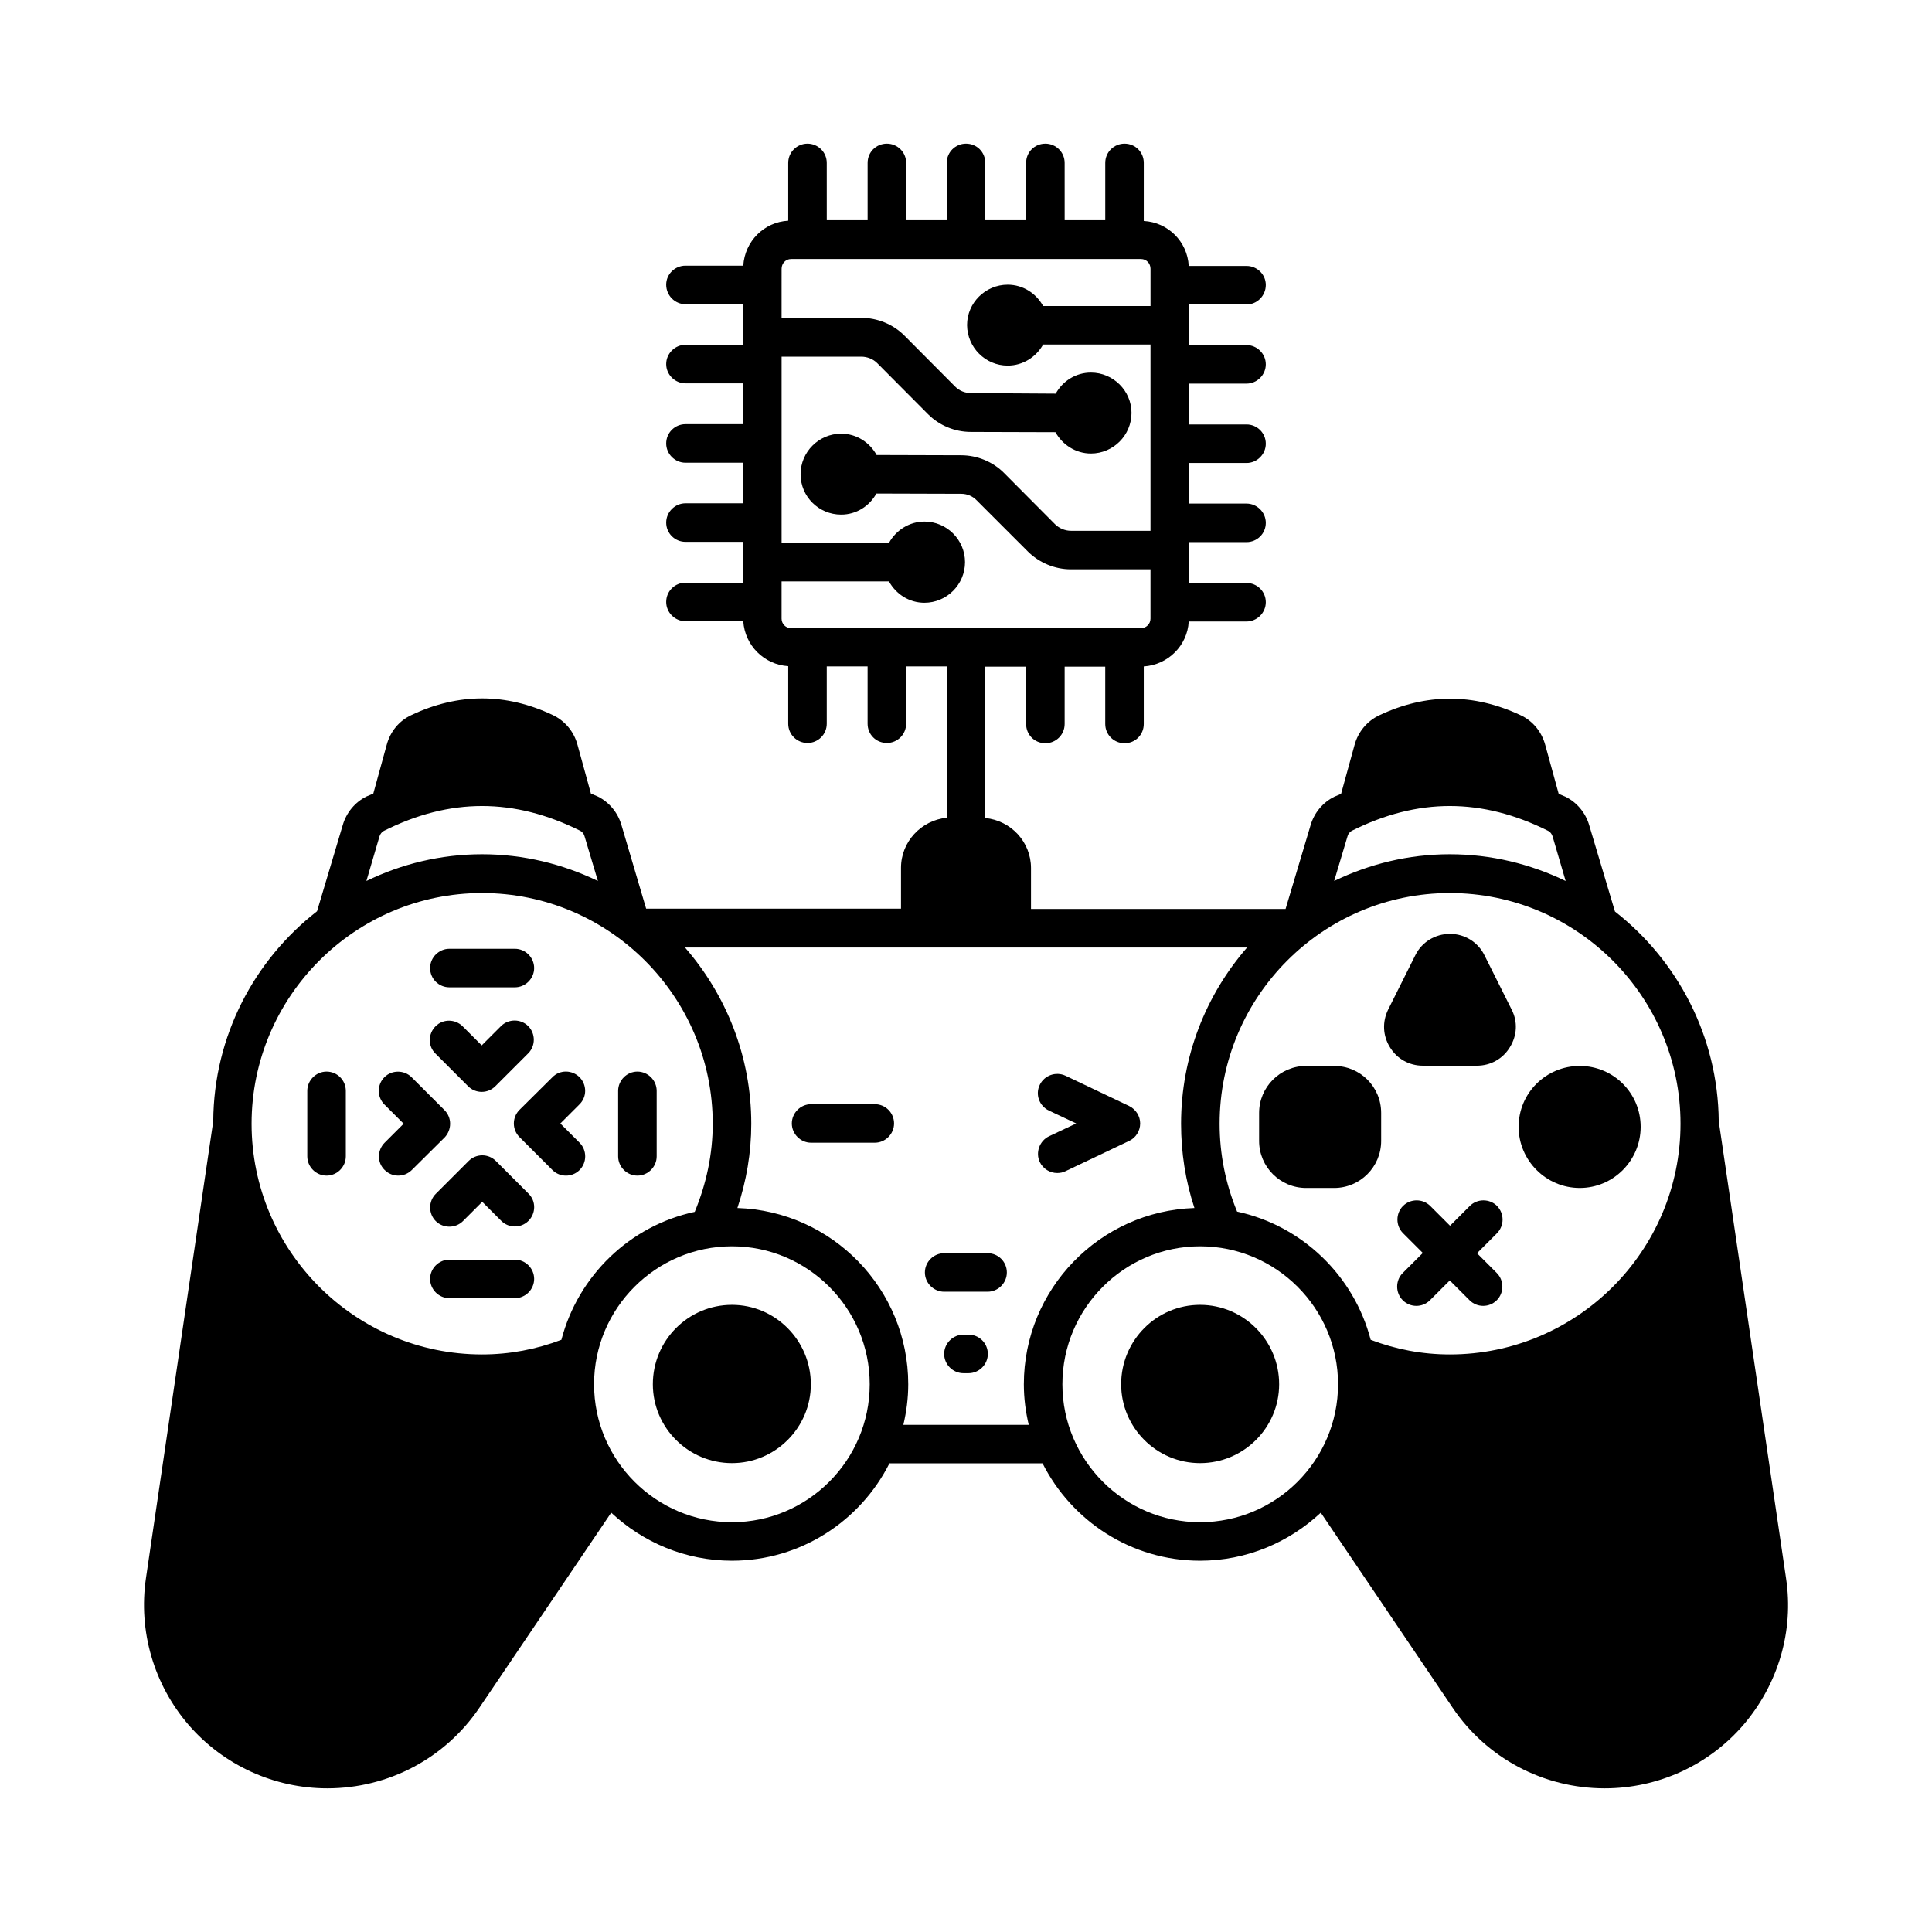 <?xml version="1.0" encoding="UTF-8"?>
<!-- Uploaded to: ICON Repo, www.svgrepo.com, Generator: ICON Repo Mixer Tools -->
<svg fill="#000000" width="800px" height="800px" version="1.1" viewBox="144 144 512 512" xmlns="http://www.w3.org/2000/svg">
 <g>
  <path d="m497.56 426.48h-7.422c-6.875 0-12.461 5.582-12.461 12.461v7.422c0 6.875 5.582 12.461 12.461 12.461h7.422c6.875 0 12.461-5.582 12.461-12.461v-7.422c0-6.949-5.582-12.461-12.461-12.461z"/>
  <path d="m546.45 442.62c0 8.918 7.285 16.203 16.203 16.203 8.918 0 16.137-7.285 16.137-16.203 0-8.918-7.215-16.137-16.137-16.137-8.922 0.004-16.203 7.152-16.203 16.137z"/>
  <path d="m537.39 397.14c-1.703-3.473-5.242-5.652-9.121-5.652-3.949 0-7.488 2.18-9.191 5.652l-7.215 14.434c-1.566 3.199-1.43 6.875 0.477 9.941 1.84 3.062 5.106 4.902 8.715 4.902h14.367c3.609 0 6.875-1.84 8.715-4.902 1.906-3.062 2.109-6.738 0.477-9.941z"/>
  <path d="m540.73 463.59c-1.973-1.973-5.242-1.973-7.215 0l-5.242 5.242-5.242-5.242c-1.973-1.973-5.242-1.973-7.215 0-1.973 1.973-1.973 5.242 0 7.215l5.242 5.242-5.316 5.312c-1.973 1.973-1.973 5.242 0 7.215 1.02 1.02 2.316 1.496 3.609 1.496 1.293 0 2.586-0.477 3.609-1.496l5.242-5.242 5.242 5.242c1.02 1.02 2.316 1.496 3.609 1.496s2.586-0.477 3.609-1.496c1.973-1.973 1.973-5.242 0-7.215l-5.242-5.242 5.242-5.242c2.039-2.043 2.039-5.242 0.066-7.285z"/>
  <path d="m268.05 431.86c0.953 0.953 2.246 1.496 3.609 1.496 1.363 0 2.656-0.543 3.609-1.496l8.715-8.715c1.973-1.973 1.973-5.242 0-7.215-1.973-1.973-5.242-1.973-7.215 0l-5.106 5.106-5.039-5.039c-1.973-1.973-5.242-2.043-7.215 0-1.973 1.973-2.043 5.242 0 7.215z"/>
  <path d="m263.09 405.65h17.359c2.793 0 5.106-2.316 5.106-5.106 0-2.793-2.316-5.106-5.106-5.106h-17.359c-2.793 0-5.106 2.316-5.106 5.106 0 2.859 2.312 5.106 5.106 5.106z"/>
  <path d="m275.41 451.67c-0.953-0.953-2.246-1.496-3.609-1.496s-2.656 0.543-3.609 1.496l-8.715 8.715c-1.973 1.973-1.973 5.242 0 7.215 1.973 1.973 5.242 1.973 7.215 0l5.106-5.106 5.039 5.039c1.02 1.02 2.316 1.496 3.609 1.496 1.293 0 2.586-0.477 3.609-1.496 1.973-1.973 2.043-5.242 0-7.215z"/>
  <path d="m280.45 477.82h-17.359c-2.793 0-5.106 2.316-5.106 5.106 0 2.793 2.316 5.106 5.106 5.106h17.359c2.793 0 5.106-2.316 5.106-5.106s-2.312-5.106-5.106-5.106z"/>
  <path d="m297.6 429.48c-1.973-1.973-5.242-2.043-7.215 0l-8.715 8.645c-0.953 0.953-1.496 2.246-1.496 3.609s0.543 2.656 1.496 3.609l8.715 8.715c1.02 1.02 2.316 1.496 3.609 1.496 1.293 0 2.586-0.477 3.609-1.496 1.973-1.973 1.973-5.242 0-7.215l-5.106-5.106 5.039-5.039c2.039-1.977 2.039-5.176 0.062-7.219z"/>
  <path d="m312.92 455.55c2.793 0 5.106-2.316 5.106-5.106v-17.359c0-2.793-2.316-5.106-5.106-5.106-2.793 0-5.106 2.316-5.106 5.106v17.359c0 2.789 2.312 5.106 5.106 5.106z"/>
  <path d="m263.29 441.8c0-1.363-0.543-2.656-1.496-3.609l-8.715-8.715c-1.973-1.973-5.242-1.973-7.215 0-1.973 1.973-1.973 5.242 0 7.215l5.106 5.106-5.039 5.039c-1.973 1.973-2.043 5.242 0 7.215 1.02 1.02 2.316 1.496 3.609 1.496 1.293 0 2.586-0.477 3.609-1.496l8.715-8.645c0.883-0.949 1.426-2.242 1.426-3.606z"/>
  <path d="m230.54 427.98c-2.793 0-5.106 2.316-5.106 5.106v17.359c0 2.793 2.316 5.106 5.106 5.106 2.793 0 5.106-2.316 5.106-5.106v-17.359c0-2.789-2.246-5.106-5.106-5.106z"/>
  <path d="m337.98 489.8c-11.574 0-20.969 9.395-20.969 21.039 0 11.508 9.395 20.902 20.969 20.902 11.508 0 20.902-9.395 20.902-20.902-0.004-11.578-9.398-21.039-20.902-21.039z"/>
  <path d="m462.02 489.8c-11.508 0-20.902 9.395-20.902 21.039 0 11.508 9.395 20.902 20.902 20.902 11.574 0 20.969-9.395 20.969-20.902 0-11.578-9.398-21.039-20.969-21.039z"/>
  <path d="m446.16 441.73c0-1.973-1.156-3.746-2.926-4.629l-16.883-8.035c-2.519-1.156-5.582-0.137-6.809 2.449-1.227 2.519-0.137 5.582 2.449 6.809l7.215 3.402-7.215 3.402c-2.519 1.227-3.609 4.289-2.449 6.809 0.887 1.84 2.723 2.926 4.629 2.926 0.75 0 1.496-0.137 2.18-0.477l16.883-8.035c1.766-0.809 2.926-2.648 2.926-4.621z"/>
  <path d="m375.83 436.62h-16.883c-2.793 0-5.106 2.316-5.106 5.106 0 2.793 2.316 5.106 5.106 5.106h16.883c2.793 0 5.106-2.316 5.106-5.106 0-2.789-2.246-5.106-5.106-5.106z"/>
  <path d="m405.72 476.11h-11.508c-2.793 0-5.106 2.316-5.106 5.106 0 2.793 2.316 5.106 5.106 5.106h11.508c2.793 0 5.106-2.316 5.106-5.106s-2.246-5.106-5.106-5.106z"/>
  <path d="m400.68 497.7h-1.363c-2.793 0-5.106 2.316-5.106 5.106 0 2.793 2.316 5.106 5.106 5.106h1.363c2.793 0 5.106-2.316 5.106-5.106 0-2.856-2.312-5.106-5.106-5.106z"/>
  <path d="m617.32 562.24-17.836-121.12c-0.203-22.535-10.961-42.621-27.504-55.555l-6.809-22.809c-0.953-3.336-3.269-6.129-6.332-7.625-0.613-0.273-1.156-0.477-1.77-0.75l-3.539-12.867c-0.953-3.609-3.336-6.469-6.535-7.965-12.461-5.856-25.055-5.856-37.445 0-3.199 1.496-5.652 4.356-6.606 7.965l-3.543 12.867c-0.613 0.273-1.156 0.477-1.77 0.75-3.062 1.496-5.379 4.289-6.332 7.625l-6.606 22.125h-67.469v-10.824c0-6.945-5.309-12.594-12.117-13.277v-40.102h10.824v15.184c0 2.859 2.246 5.106 5.106 5.106 2.793 0 5.106-2.246 5.106-5.106v-15.184h10.758v15.184c0 2.859 2.316 5.106 5.106 5.106 2.859 0 5.106-2.246 5.106-5.106v-15.25c6.398-0.41 11.574-5.516 11.914-11.914h15.32c2.793 0 5.106-2.316 5.106-5.106 0-2.859-2.316-5.106-5.106-5.106h-15.25v-10.824h15.25c2.793 0 5.106-2.246 5.106-5.106 0-2.793-2.316-5.106-5.106-5.106h-15.25v-10.758h15.25c2.793 0 5.106-2.316 5.106-5.106 0-2.859-2.316-5.106-5.106-5.106h-15.25v-10.824h15.25c2.793 0 5.106-2.316 5.106-5.106 0-2.793-2.316-5.106-5.106-5.106h-15.25v-10.758h15.25c2.793 0 5.106-2.316 5.106-5.176 0-2.793-2.316-5.039-5.106-5.039h-15.32c-0.34-6.469-5.516-11.574-11.914-11.914l0.004-15.391c0-2.859-2.246-5.106-5.106-5.106-2.793 0-5.106 2.246-5.106 5.106v15.184h-10.758l-0.004-15.184c0-2.859-2.316-5.106-5.106-5.106-2.859 0-5.106 2.246-5.106 5.106v15.184h-10.824v-15.184c0-2.859-2.246-5.106-5.106-5.106-2.793 0-5.106 2.246-5.106 5.106v15.184h-10.758v-15.184c0-2.859-2.316-5.106-5.106-5.106-2.859 0-5.106 2.246-5.106 5.106v15.184h-10.824l-0.004-15.184c0-2.859-2.316-5.106-5.106-5.106-2.793 0-5.106 2.246-5.106 5.106v15.32c-6.398 0.34-11.508 5.445-11.914 11.914h-15.32c-2.793 0-5.106 2.246-5.106 5.039 0 2.859 2.316 5.176 5.106 5.176h15.25v10.758h-15.25c-2.793 0-5.106 2.316-5.106 5.106 0 2.793 2.316 5.106 5.106 5.106h15.25v10.824h-15.25c-2.793 0-5.106 2.246-5.106 5.106 0 2.793 2.316 5.106 5.106 5.106h15.25v10.758h-15.25c-2.793 0-5.106 2.316-5.106 5.106 0 2.859 2.316 5.106 5.106 5.106h15.25v10.824h-15.25c-2.793 0-5.106 2.246-5.106 5.106 0 2.793 2.316 5.106 5.106 5.106h15.32c0.41 6.398 5.516 11.508 11.914 11.914v15.25c0 2.859 2.316 5.106 5.106 5.106 2.793 0 5.106-2.246 5.106-5.106v-15.184h10.824v15.184c0 2.859 2.246 5.106 5.106 5.106 2.793 0 5.106-2.246 5.106-5.106v-15.184h10.758v40.102c-6.738 0.68-12.117 6.332-12.117 13.277v10.824h-67.539l-6.535-22.125c-0.953-3.336-3.269-6.129-6.332-7.625-0.613-0.273-1.156-0.477-1.77-0.75l-3.539-12.867c-0.953-3.609-3.402-6.469-6.606-7.965-12.391-5.856-24.984-5.856-37.379 0-3.269 1.496-5.652 4.356-6.606 7.965l-3.539 12.867c-0.613 0.273-1.156 0.477-1.77 0.75-3.062 1.496-5.379 4.289-6.332 7.625l-6.809 22.809c-16.613 12.938-27.367 33.02-27.504 55.625l-17.836 121.12c-2.043 13.957 2.043 28.117 11.301 38.875 9.258 10.688 22.672 16.816 36.766 16.816 16.203 0 31.25-7.965 40.305-21.379l34.926-51.676c8.375 7.828 19.609 12.73 32 12.73 18.246 0 34.043-10.555 41.734-25.805h40.578c7.691 15.25 23.488 25.805 41.734 25.805 12.391 0 23.625-4.902 32-12.73l34.926 51.676c9.055 13.414 24.102 21.379 40.305 21.379 14.16 0 27.574-6.129 36.766-16.816 9.254-10.824 13.41-24.918 11.297-38.875zm-116.21-196.62c0.137-0.613 0.613-1.156 1.09-1.43 17.496-8.781 34.52-8.781 52.082 0 0.543 0.273 0.953 0.816 1.156 1.43l3.473 11.848c-9.328-4.492-19.676-7.082-30.707-7.082-10.961 0-21.309 2.586-30.637 7.082zm-122.07-55.148c-0.066 0-0.066 0 0 0h-21.039-0.066-4.289c-1.43 0-2.519-1.156-2.519-2.519v-9.871h28.461c1.84 3.336 5.309 5.652 9.395 5.652 5.922 0 10.758-4.832 10.758-10.758 0-5.922-4.832-10.758-10.758-10.758-4.016 0-7.559 2.316-9.395 5.652h-28.457v-5.242-0.066-20.969-0.066-23.012h21.105c1.566 0 3.133 0.613 4.223 1.703l13.48 13.547c2.996 2.996 7.082 4.699 11.371 4.699l22.398 0.066c1.84 3.336 5.379 5.652 9.395 5.652 5.922 0 10.758-4.832 10.758-10.758 0-5.856-4.832-10.688-10.758-10.688-4.016 0-7.488 2.246-9.328 5.582l-22.402-0.141c-1.633 0-3.133-0.613-4.223-1.703l-13.48-13.547c-2.996-2.996-7.148-4.699-11.438-4.699h-21.105v-8.715-0.066l0.004-4.223c0-1.43 1.09-2.586 2.519-2.586h92.727c1.43 0 2.519 1.156 2.519 2.586v9.871h-28.461c-1.84-3.336-5.309-5.652-9.395-5.652-5.922 0-10.758 4.832-10.758 10.688v0.066c0.066 5.856 4.832 10.688 10.758 10.688 4.086 0 7.559-2.316 9.395-5.582h28.457v49.359h-21.105c-1.566 0-3.133-0.68-4.223-1.77l-13.414-13.48c-2.996-3.062-7.215-4.766-11.438-4.766l-22.398-0.066c-1.84-3.336-5.309-5.652-9.395-5.652-5.922 0-10.758 4.832-10.758 10.758 0 5.922 4.832 10.688 10.758 10.688 4.016 0 7.488-2.246 9.328-5.582l22.469 0.066c1.566 0 3.062 0.613 4.152 1.77l13.48 13.48c2.996 2.996 7.148 4.766 11.438 4.766h21.105v13.07c0 1.363-1.09 2.519-2.519 2.519h-46.297-0.066zm-134.46 55.148c0.203-0.613 0.613-1.156 1.156-1.43 17.496-8.781 34.52-8.781 52.082 0 0.477 0.273 0.953 0.816 1.09 1.43l3.539 11.848c-9.328-4.492-19.676-7.082-30.707-7.082-10.961 0-21.379 2.586-30.637 7.082zm27.164 137.32c-33.633 0-61.07-27.438-61.07-61.137s27.438-61.137 61.07-61.137c33.699 0 61.137 27.438 61.137 61.137 0 8.102-1.703 15.93-4.766 23.352-17.227 3.676-30.91 16.953-35.336 33.906-6.668 2.519-13.68 3.879-21.035 3.879zm66.246 44.461c-20.152 0-36.559-16.406-36.559-36.559s16.406-36.559 36.559-36.559c20.086 0 36.492 16.406 36.492 36.559 0 20.148-16.41 36.559-36.492 36.559zm78.633-25.805h-33.223c0.816-3.473 1.293-7.012 1.293-10.758 0-25.258-20.152-45.887-45.273-46.703 2.383-7.148 3.676-14.637 3.676-22.332 0-17.836-6.672-34.176-17.566-46.703h62.297 0.066 86.602c-10.895 12.527-17.496 28.867-17.496 46.703 0 7.625 1.156 15.113 3.539 22.332-25.055 0.816-45.207 21.445-45.207 46.703 0 3.746 0.477 7.285 1.293 10.758zm45.414 25.805c-20.086 0-36.492-16.406-36.492-36.559s16.406-36.559 36.492-36.559c20.152 0 36.559 16.406 36.559 36.559 0 20.148-16.406 36.559-36.559 36.559zm66.176-44.461c-7.352 0-14.367-1.363-20.969-3.879-4.426-16.953-18.109-30.23-35.402-33.973-3.062-7.422-4.629-15.25-4.629-23.285 0-33.699 27.367-61.137 61-61.137 33.699 0 61.137 27.438 61.137 61.137s-27.438 61.137-61.137 61.137z"/>
 </g>
</svg>